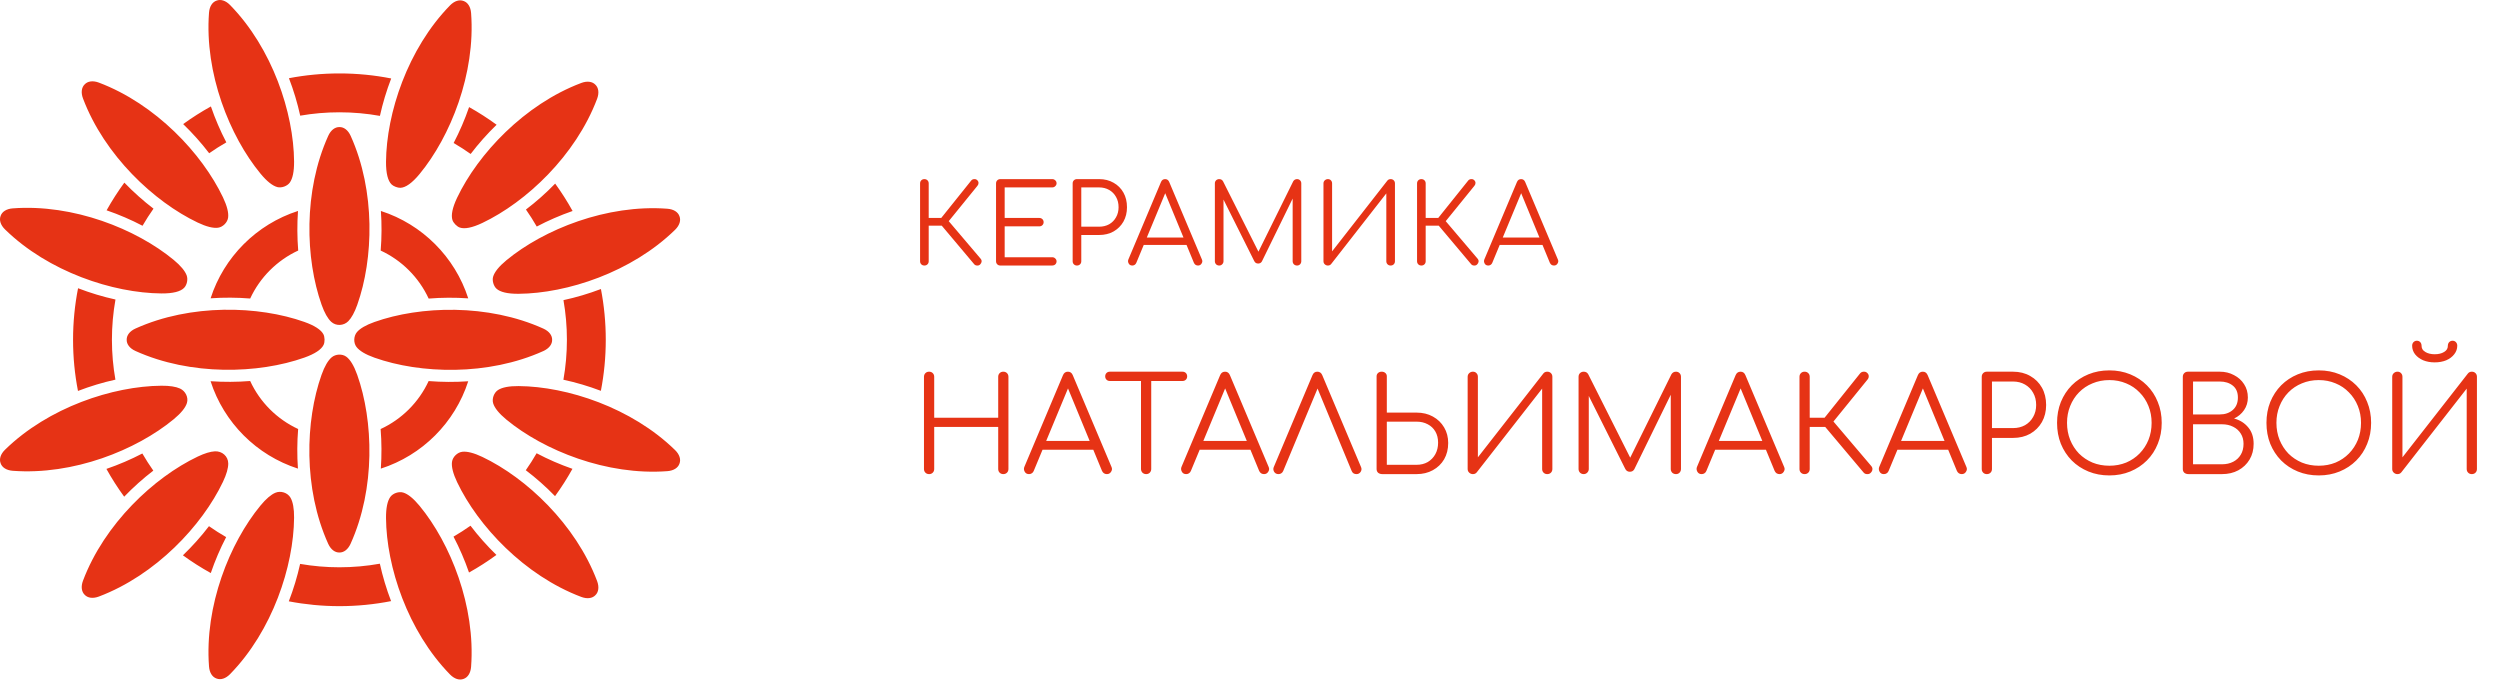 <?xml version="1.0" encoding="UTF-8"?> <svg xmlns="http://www.w3.org/2000/svg" width="305" height="83" viewBox="0 0 305 83" fill="none"><path fill-rule="evenodd" clip-rule="evenodd" d="M0.076 26.34C-0.118 26.837 0.056 27.447 0.617 27.995C5.916 33.169 13.781 35.751 19.697 35.8C21.11 35.81 22.034 35.567 22.467 35.112C22.82 34.741 22.948 34.072 22.775 33.602C22.574 33.056 22.049 32.418 21.187 31.705C16.624 27.94 8.939 24.863 1.554 25.421C0.773 25.48 0.247 25.835 0.076 26.34ZM46.469 25.739C48.991 26.551 51.25 27.954 53.079 29.784C54.911 31.615 56.314 33.875 57.125 36.4C55.515 36.288 53.893 36.297 52.297 36.426C51.7 35.135 50.88 33.969 49.887 32.976C48.896 31.984 47.731 31.165 46.443 30.569C46.572 28.971 46.581 27.349 46.469 25.739ZM57.123 46.516C56.311 49.038 54.909 51.296 53.079 53.126C51.248 54.958 48.987 56.36 46.462 57.172C46.573 55.562 46.564 53.94 46.436 52.343C47.727 51.746 48.894 50.927 49.887 49.934C50.879 48.943 51.697 47.778 52.293 46.49C53.89 46.619 55.513 46.627 57.123 46.516ZM36.347 57.17C33.825 56.357 31.567 54.956 29.737 53.126C27.906 51.294 26.503 49.034 25.691 46.509C27.301 46.62 28.924 46.611 30.52 46.483C31.117 47.773 31.936 48.941 32.929 49.934C33.921 50.925 35.086 51.743 36.373 52.34C36.245 53.937 36.236 55.56 36.347 57.17ZM25.694 36.392C26.506 33.87 27.908 31.613 29.737 29.784C31.569 27.952 33.83 26.548 36.355 25.736C36.244 27.346 36.253 28.969 36.381 30.565C35.09 31.162 33.922 31.983 32.929 32.976C31.938 33.967 31.12 35.131 30.523 36.419C28.927 36.29 27.304 36.281 25.694 36.392ZM41.412 15.503C40.879 15.49 40.365 15.863 40.043 16.577C36.992 23.325 37.256 31.599 39.234 37.175C39.59 38.178 39.987 38.87 40.407 39.259C41 39.806 41.933 39.755 42.492 39.186C42.884 38.787 43.255 38.118 43.59 37.175C45.569 31.599 45.832 23.325 42.782 16.577C42.459 15.863 41.946 15.49 41.412 15.503ZM15.456 41.451C15.444 41.984 15.816 42.498 16.53 42.821C23.279 45.871 31.553 45.607 37.128 43.629C38.432 43.166 39.212 42.634 39.48 42.072C39.649 41.716 39.633 41.1 39.443 40.758C39.144 40.223 38.377 39.716 37.128 39.273C31.553 37.294 23.279 37.031 16.53 40.081C15.816 40.404 15.444 40.917 15.456 41.451ZM41.405 67.407C41.938 67.419 42.452 67.047 42.774 66.333C45.825 59.585 45.561 51.31 43.583 45.735C43.179 44.598 42.723 43.859 42.239 43.511C41.728 43.143 40.941 43.193 40.466 43.592C40.022 43.967 39.601 44.679 39.226 45.735C37.248 51.31 36.985 59.585 40.035 66.333C40.358 67.047 40.871 67.419 41.405 67.407ZM67.361 41.459C67.373 40.925 67 40.412 66.287 40.089C59.538 37.039 51.264 37.302 45.689 39.281C44.635 39.655 43.923 40.074 43.547 40.518C43.139 41.001 43.105 41.821 43.491 42.328C43.849 42.799 44.579 43.243 45.689 43.637C51.264 45.615 59.538 45.879 66.287 42.828C67 42.506 67.373 41.992 67.361 41.459ZM41.408 8.959C43.57 8.959 45.682 9.17 47.726 9.573C47.151 11.067 46.689 12.601 46.35 14.138C44.746 13.85 43.095 13.7 41.408 13.7C39.777 13.7 38.18 13.841 36.626 14.111C36.288 12.572 35.826 11.037 35.252 9.541C37.246 9.159 39.303 8.959 41.408 8.959ZM57.23 13.065C58.395 13.716 59.515 14.437 60.586 15.22C59.437 16.334 58.373 17.531 57.42 18.783C56.749 18.308 56.056 17.862 55.343 17.447C56.074 16.052 56.708 14.58 57.23 13.065ZM67.731 22.399C68.504 23.466 69.215 24.581 69.856 25.74C68.344 26.267 66.875 26.904 65.484 27.639C65.075 26.927 64.634 26.234 64.165 25.564C65.418 24.612 66.615 23.548 67.731 22.399ZM73.313 35.261C73.7 37.266 73.904 39.337 73.904 41.454C73.904 43.584 73.698 45.666 73.307 47.681C71.809 47.113 70.274 46.657 68.736 46.327C69.016 44.745 69.163 43.117 69.163 41.454C69.163 39.804 69.018 38.188 68.742 36.617C70.28 36.286 71.816 35.829 73.313 35.261ZM69.839 57.198C69.198 58.354 68.488 59.466 67.715 60.53C66.599 59.382 65.401 58.319 64.147 57.368C64.617 56.699 65.057 56.008 65.467 55.297C66.858 56.033 68.327 56.671 69.839 57.198ZM60.564 67.703C59.497 68.483 58.38 69.2 57.22 69.848C56.696 68.334 56.06 66.862 55.328 65.469C56.04 65.055 56.732 64.611 57.401 64.138C58.353 65.39 59.416 66.588 60.564 67.703ZM47.712 73.337C45.672 73.738 43.565 73.95 41.408 73.95C39.297 73.95 37.233 73.747 35.233 73.362C35.81 71.868 36.275 70.333 36.615 68.795C38.172 69.066 39.774 69.209 41.408 69.209C43.093 69.209 44.741 69.058 46.343 68.771C46.679 70.308 47.14 71.842 47.712 73.337ZM25.716 69.913C24.536 69.261 23.4 68.537 22.316 67.748C23.468 66.638 24.538 65.443 25.495 64.194C26.172 64.668 26.871 65.114 27.591 65.528C26.864 66.924 26.234 68.398 25.716 69.913ZM15.15 60.596C14.361 59.515 13.636 58.383 12.983 57.207C14.497 56.686 15.971 56.055 17.366 55.326C17.782 56.044 18.228 56.742 18.704 57.417C17.454 58.375 16.261 59.443 15.15 60.596ZM9.513 47.695C9.12 45.675 8.913 43.589 8.913 41.454C8.913 39.303 9.123 37.2 9.523 35.165C11.017 35.74 12.551 36.202 14.088 36.541C13.803 38.136 13.654 39.778 13.654 41.454C13.654 43.113 13.801 44.738 14.08 46.317C12.542 46.656 11.008 47.12 9.513 47.695ZM13.006 25.658C13.659 24.486 14.383 23.359 15.171 22.282C16.283 23.434 17.477 24.501 18.727 25.457C18.251 26.131 17.805 26.826 17.389 27.543C15.994 26.812 14.521 26.18 13.006 25.658ZM22.346 15.137C23.426 14.353 24.556 13.635 25.73 12.986C26.251 14.5 26.882 15.973 27.611 17.368C26.893 17.78 26.195 18.223 25.52 18.696C24.565 17.445 23.497 16.25 22.346 15.137ZM82.896 56.562C83.09 56.065 82.916 55.454 82.356 54.907C77.057 49.733 69.191 47.15 63.276 47.102C62.098 47.093 61.26 47.261 60.763 47.58C60.262 47.902 59.992 48.646 60.169 49.214C60.344 49.779 60.878 50.446 61.786 51.196C66.349 54.961 74.034 58.038 81.418 57.481C82.2 57.421 82.725 57.066 82.896 56.562ZM82.896 26.384C83.09 26.881 82.916 27.491 82.356 28.039C77.057 33.213 69.191 35.795 63.276 35.843C61.922 35.854 61.017 35.631 60.562 35.212C60.211 34.887 60.028 34.227 60.156 33.773C60.318 33.2 60.855 32.519 61.786 31.749C66.349 27.984 74.034 24.907 81.418 25.465C82.2 25.524 82.725 25.879 82.896 26.384ZM72.636 10.332C73.022 10.7 73.122 11.327 72.846 12.06C70.23 18.989 64.193 24.654 58.852 27.197C57.602 27.791 56.675 27.967 56.087 27.759C55.732 27.633 55.311 27.201 55.198 26.843C55.01 26.254 55.191 25.34 55.771 24.116C58.315 18.776 63.98 12.739 70.909 10.124C71.642 9.847 72.268 9.947 72.636 10.332ZM56.554 0.12C57.059 0.291 57.415 0.816 57.474 1.598C58.032 8.983 54.954 16.668 51.189 21.23C50.27 22.343 49.476 22.895 48.842 22.913C48.52 22.922 48.014 22.732 47.782 22.511C47.328 22.077 47.084 21.154 47.094 19.741C47.143 13.825 49.726 5.96 54.9 0.661C55.448 0.101 56.057 -0.074 56.554 0.12ZM72.636 72.614C73.022 72.246 73.122 71.619 72.846 70.885C70.23 63.956 64.193 58.292 58.852 55.748C57.815 55.255 57 55.051 56.417 55.114C55.807 55.18 55.225 55.739 55.143 56.35C55.064 56.935 55.266 57.765 55.771 58.829C58.315 64.17 63.98 70.207 70.909 72.822C71.642 73.098 72.268 72.999 72.636 72.614ZM56.554 82.826C57.059 82.655 57.415 82.129 57.474 81.347C58.032 73.963 54.954 66.277 51.189 61.715C50.439 60.807 49.772 60.273 49.207 60.097C48.666 59.929 47.936 60.172 47.609 60.638C47.266 61.127 47.086 61.983 47.094 63.205C47.143 69.121 49.726 76.986 54.9 82.284C55.448 82.844 56.057 83.019 56.554 82.826ZM0.076 56.518C-0.118 56.021 0.056 55.41 0.617 54.863C5.916 49.688 13.781 47.106 19.697 47.058C20.698 47.051 21.453 47.17 21.963 47.402C22.61 47.697 23.021 48.473 22.804 49.17C22.628 49.735 22.095 50.401 21.187 51.152C16.624 54.917 8.939 57.994 1.554 57.437C0.773 57.377 0.247 57.022 0.076 56.518ZM10.336 72.57C9.951 72.201 9.85 71.575 10.127 70.841C12.742 63.912 18.78 58.248 24.12 55.704C24.973 55.299 25.676 55.088 26.223 55.062C27.087 55.02 27.835 55.654 27.846 56.537C27.853 57.102 27.643 57.854 27.201 58.785C24.657 64.126 18.992 70.162 12.064 72.778C11.331 73.054 10.704 72.955 10.336 72.57ZM26.419 82.781C25.914 82.611 25.558 82.085 25.499 81.303C24.941 73.918 28.019 66.233 31.784 61.671C32.459 60.854 33.067 60.339 33.593 60.117C34.251 59.838 35.089 60.1 35.446 60.725C35.735 61.23 35.886 62.042 35.878 63.161C35.83 69.077 33.247 76.942 28.073 82.24C27.525 82.8 26.915 82.975 26.419 82.781ZM10.336 10.288C9.951 10.656 9.85 11.283 10.127 12.016C12.742 18.945 18.78 24.61 24.12 27.153C25.184 27.659 26.014 27.861 26.6 27.782C27.19 27.702 27.75 27.142 27.829 26.552C27.909 25.966 27.707 25.137 27.201 24.073C24.657 18.732 18.992 12.695 12.064 10.079C11.331 9.803 10.704 9.903 10.336 10.288ZM26.419 0.076C25.914 0.247 25.558 0.772 25.499 1.554C24.941 8.939 28.019 16.624 31.784 21.186C32.571 22.14 33.267 22.681 33.849 22.828C34.355 22.956 35.045 22.704 35.351 22.281C35.702 21.795 35.887 20.933 35.878 19.697C35.83 13.781 33.247 5.916 28.073 0.617C27.525 0.057 26.915 -0.118 26.419 0.076Z" fill="#E63315"></path><path d="M119.579 32.26C119.489 32.359 119.368 32.404 119.215 32.395C119.062 32.395 118.94 32.341 118.85 32.233L114.476 27.035L118.499 22.014C118.598 21.905 118.72 21.852 118.864 21.852C119.008 21.843 119.129 21.887 119.228 21.986C119.336 22.095 119.386 22.212 119.377 22.337C119.377 22.454 119.332 22.567 119.242 22.675L115.745 26.982L119.633 31.558C119.732 31.675 119.773 31.797 119.755 31.922C119.746 32.039 119.687 32.152 119.579 32.26ZM112.775 32.395C112.622 32.395 112.496 32.346 112.397 32.246C112.298 32.148 112.249 32.022 112.249 31.869V22.378C112.249 22.225 112.298 22.099 112.397 22C112.496 21.901 112.622 21.852 112.775 21.852C112.928 21.852 113.054 21.901 113.153 22C113.252 22.099 113.302 22.225 113.302 22.378V26.59H115.435V27.535H113.302V31.869C113.302 32.022 113.252 32.148 113.153 32.246C113.054 32.346 112.928 32.395 112.775 32.395ZM122.043 32.395C121.89 32.395 121.764 32.346 121.665 32.246C121.566 32.148 121.517 32.022 121.517 31.869V22.378C121.517 22.225 121.566 22.099 121.665 22C121.764 21.901 121.89 21.852 122.043 21.852H128.375C128.519 21.852 128.64 21.901 128.739 22C128.847 22.09 128.901 22.212 128.901 22.364C128.901 22.5 128.847 22.616 128.739 22.715C128.64 22.814 128.519 22.864 128.375 22.864H122.57V26.59H126.795C126.948 26.59 127.074 26.64 127.173 26.738C127.272 26.837 127.322 26.959 127.322 27.103C127.322 27.247 127.272 27.369 127.173 27.468C127.074 27.567 126.948 27.616 126.795 27.616H122.57V31.383H128.375C128.519 31.383 128.64 31.432 128.739 31.531C128.847 31.63 128.901 31.747 128.901 31.882C128.901 32.035 128.847 32.161 128.739 32.26C128.64 32.35 128.519 32.395 128.375 32.395H122.043ZM131.39 32.395C131.237 32.395 131.111 32.346 131.012 32.246C130.913 32.148 130.864 32.022 130.864 31.869V22.378C130.864 22.225 130.913 22.099 131.012 22C131.111 21.901 131.237 21.852 131.39 21.852H134.09C134.756 21.852 135.346 22 135.859 22.297C136.372 22.585 136.772 22.985 137.06 23.498C137.348 24.012 137.492 24.605 137.492 25.28C137.492 25.938 137.348 26.523 137.06 27.035C136.772 27.54 136.372 27.94 135.859 28.237C135.346 28.525 134.756 28.669 134.09 28.669H131.917V31.869C131.917 32.022 131.867 32.148 131.768 32.246C131.669 32.346 131.543 32.395 131.39 32.395ZM131.917 27.657H134.09C134.549 27.657 134.959 27.558 135.319 27.36C135.679 27.152 135.958 26.869 136.156 26.509C136.363 26.149 136.466 25.739 136.466 25.28C136.466 24.803 136.363 24.385 136.156 24.025C135.958 23.665 135.679 23.381 135.319 23.174C134.959 22.968 134.549 22.864 134.09 22.864H131.917V27.657ZM138.141 32.395C137.934 32.395 137.785 32.309 137.695 32.139C137.605 31.968 137.596 31.801 137.668 31.639L141.637 22.216C141.736 21.973 141.907 21.852 142.15 21.852C142.384 21.852 142.551 21.973 142.65 22.216L146.632 31.652C146.713 31.823 146.7 31.99 146.592 32.152C146.493 32.314 146.349 32.395 146.16 32.395C146.052 32.395 145.953 32.368 145.863 32.314C145.782 32.26 145.714 32.179 145.66 32.071L141.948 23.067H142.366L138.627 32.071C138.582 32.179 138.514 32.26 138.424 32.314C138.343 32.368 138.249 32.395 138.141 32.395ZM139.032 29.884L139.437 28.98H144.918L145.323 29.884H139.032ZM148.74 32.395C148.596 32.395 148.47 32.346 148.362 32.246C148.263 32.139 148.214 32.013 148.214 31.869V22.378C148.214 22.225 148.263 22.099 148.362 22C148.47 21.901 148.596 21.852 148.74 21.852C148.956 21.852 149.114 21.942 149.213 22.122L153.762 31.166H153.303L157.772 22.122C157.88 21.942 158.037 21.852 158.244 21.852C158.388 21.852 158.51 21.901 158.609 22C158.708 22.099 158.757 22.225 158.757 22.378V31.869C158.757 32.013 158.708 32.139 158.609 32.246C158.51 32.346 158.388 32.395 158.244 32.395C158.091 32.395 157.961 32.346 157.853 32.246C157.754 32.139 157.704 32.013 157.704 31.869V23.741L157.934 23.755L153.951 31.895C153.852 32.066 153.699 32.152 153.492 32.152C153.267 32.152 153.105 32.044 153.006 31.828L148.997 23.809L149.267 23.741V31.869C149.267 32.013 149.213 32.139 149.105 32.246C149.006 32.346 148.884 32.395 148.74 32.395ZM162.003 32.395C161.859 32.395 161.733 32.346 161.625 32.246C161.517 32.148 161.463 32.022 161.463 31.869V22.378C161.463 22.225 161.517 22.099 161.625 22C161.733 21.901 161.859 21.852 162.003 21.852C162.156 21.852 162.278 21.901 162.368 22C162.467 22.099 162.516 22.225 162.516 22.378V30.667L169.253 22.041C169.352 21.915 169.487 21.852 169.658 21.852C169.811 21.852 169.937 21.901 170.036 22C170.135 22.099 170.184 22.225 170.184 22.378V31.869C170.184 32.022 170.135 32.148 170.036 32.246C169.937 32.346 169.811 32.395 169.658 32.395C169.505 32.395 169.379 32.346 169.28 32.246C169.181 32.148 169.131 32.022 169.131 31.869V23.593L162.395 32.219C162.35 32.273 162.291 32.319 162.219 32.355C162.147 32.382 162.075 32.395 162.003 32.395ZM180.211 32.26C180.121 32.359 179.999 32.404 179.846 32.395C179.693 32.395 179.572 32.341 179.482 32.233L175.108 27.035L179.131 22.014C179.23 21.905 179.351 21.852 179.495 21.852C179.639 21.843 179.761 21.887 179.86 21.986C179.968 22.095 180.017 22.212 180.008 22.337C180.008 22.454 179.963 22.567 179.873 22.675L176.377 26.982L180.265 31.558C180.364 31.675 180.404 31.797 180.386 31.922C180.377 32.039 180.319 32.152 180.211 32.26ZM173.407 32.395C173.254 32.395 173.128 32.346 173.029 32.246C172.93 32.148 172.88 32.022 172.88 31.869V22.378C172.88 22.225 172.93 22.099 173.029 22C173.128 21.901 173.254 21.852 173.407 21.852C173.56 21.852 173.686 21.901 173.785 22C173.884 22.099 173.933 22.225 173.933 22.378V26.59H176.066V27.535H173.933V31.869C173.933 32.022 173.884 32.148 173.785 32.246C173.686 32.346 173.56 32.395 173.407 32.395ZM181.568 32.395C181.361 32.395 181.212 32.309 181.122 32.139C181.032 31.968 181.023 31.801 181.095 31.639L185.064 22.216C185.163 21.973 185.334 21.852 185.577 21.852C185.811 21.852 185.978 21.973 186.077 22.216L190.059 31.652C190.14 31.823 190.127 31.99 190.019 32.152C189.92 32.314 189.776 32.395 189.587 32.395C189.479 32.395 189.38 32.368 189.29 32.314C189.209 32.26 189.141 32.179 189.087 32.071L185.375 23.067H185.793L182.054 32.071C182.009 32.179 181.941 32.26 181.851 32.314C181.77 32.368 181.676 32.395 181.568 32.395ZM182.459 29.884L182.864 28.98H188.345L188.75 29.884H182.459Z" fill="#E63315"></path><path d="M113.349 57.842C113.168 57.842 113.018 57.783 112.901 57.666C112.784 57.548 112.725 57.399 112.725 57.218V45.97C112.725 45.788 112.784 45.639 112.901 45.522C113.018 45.404 113.168 45.346 113.349 45.346C113.53 45.346 113.68 45.404 113.797 45.522C113.914 45.639 113.973 45.788 113.973 45.97V50.962H121.781V45.97C121.781 45.788 121.84 45.639 121.957 45.522C122.074 45.404 122.224 45.346 122.405 45.346C122.586 45.346 122.736 45.404 122.853 45.522C122.97 45.639 123.029 45.788 123.029 45.97V57.218C123.029 57.399 122.97 57.548 122.853 57.666C122.736 57.783 122.586 57.842 122.405 57.842C122.224 57.842 122.074 57.783 121.957 57.666C121.84 57.548 121.781 57.399 121.781 57.218V52.082H113.973V57.218C113.973 57.399 113.914 57.548 113.797 57.666C113.68 57.783 113.53 57.842 113.349 57.842ZM125.537 57.842C125.292 57.842 125.116 57.74 125.009 57.538C124.902 57.335 124.892 57.138 124.977 56.946L129.681 45.778C129.798 45.49 130.001 45.346 130.289 45.346C130.566 45.346 130.764 45.49 130.881 45.778L135.601 56.962C135.697 57.164 135.681 57.362 135.553 57.554C135.436 57.746 135.265 57.842 135.041 57.842C134.913 57.842 134.796 57.81 134.689 57.746C134.593 57.682 134.513 57.586 134.449 57.458L130.049 46.786H130.545L126.113 57.458C126.06 57.586 125.98 57.682 125.873 57.746C125.777 57.81 125.665 57.842 125.537 57.842ZM126.593 54.866L127.073 53.794H133.569L134.049 54.866H126.593ZM139.826 57.842C139.655 57.842 139.506 57.783 139.378 57.666C139.26 57.538 139.202 57.388 139.202 57.218V45.346H140.45V57.218C140.45 57.388 140.391 57.538 140.274 57.666C140.156 57.783 140.007 57.842 139.826 57.842ZM135.41 46.482C135.239 46.482 135.1 46.428 134.994 46.322C134.887 46.215 134.834 46.082 134.834 45.922C134.834 45.751 134.887 45.612 134.994 45.506C135.1 45.399 135.239 45.346 135.41 45.346H144.258C144.428 45.346 144.567 45.399 144.674 45.506C144.78 45.612 144.834 45.751 144.834 45.922C144.834 46.082 144.78 46.215 144.674 46.322C144.567 46.428 144.428 46.482 144.258 46.482H135.41ZM144.709 57.842C144.463 57.842 144.287 57.74 144.181 57.538C144.074 57.335 144.063 57.138 144.149 56.946L148.853 45.778C148.97 45.49 149.173 45.346 149.461 45.346C149.738 45.346 149.935 45.49 150.053 45.778L154.773 56.962C154.869 57.164 154.853 57.362 154.725 57.554C154.607 57.746 154.437 57.842 154.213 57.842C154.085 57.842 153.967 57.81 153.861 57.746C153.765 57.682 153.685 57.586 153.621 57.458L149.221 46.786H149.717L145.285 57.458C145.231 57.586 145.151 57.682 145.045 57.746C144.949 57.81 144.837 57.842 144.709 57.842ZM145.765 54.866L146.245 53.794H152.741L153.221 54.866H145.765ZM155.975 57.842C155.729 57.842 155.548 57.74 155.431 57.538C155.324 57.335 155.319 57.138 155.415 56.946L160.119 45.778C160.236 45.49 160.433 45.346 160.711 45.346C160.999 45.346 161.201 45.49 161.319 45.778L166.039 56.962C166.135 57.164 166.124 57.362 166.007 57.554C165.889 57.746 165.713 57.842 165.479 57.842C165.351 57.842 165.233 57.81 165.127 57.746C165.031 57.682 164.956 57.586 164.903 57.458L160.487 46.786H160.999L156.551 57.458C156.497 57.586 156.417 57.682 156.311 57.746C156.215 57.81 156.103 57.842 155.975 57.842ZM168.648 57.842C168.445 57.842 168.274 57.788 168.136 57.682C168.008 57.564 167.944 57.41 167.944 57.218V45.906C167.944 45.746 168.002 45.612 168.12 45.506C168.237 45.399 168.386 45.346 168.568 45.346C168.749 45.346 168.898 45.399 169.016 45.506C169.133 45.612 169.192 45.746 169.192 45.906V50.338H172.824C173.57 50.338 174.232 50.498 174.808 50.818C175.394 51.138 175.853 51.58 176.184 52.146C176.514 52.7 176.68 53.335 176.68 54.05C176.68 54.796 176.514 55.458 176.184 56.034C175.853 56.599 175.394 57.042 174.808 57.362C174.232 57.682 173.57 57.842 172.824 57.842H168.648ZM169.192 56.706H172.824C173.336 56.706 173.789 56.594 174.184 56.37C174.578 56.135 174.888 55.815 175.112 55.41C175.336 55.004 175.448 54.535 175.448 54.002C175.448 53.479 175.336 53.026 175.112 52.642C174.888 52.258 174.578 51.964 174.184 51.762C173.789 51.548 173.336 51.442 172.824 51.442H169.192V56.706ZM179.693 57.842C179.522 57.842 179.373 57.783 179.245 57.666C179.117 57.548 179.053 57.399 179.053 57.218V45.97C179.053 45.788 179.117 45.639 179.245 45.522C179.373 45.404 179.522 45.346 179.693 45.346C179.874 45.346 180.018 45.404 180.125 45.522C180.242 45.639 180.301 45.788 180.301 45.97V55.794L188.285 45.57C188.402 45.42 188.562 45.346 188.765 45.346C188.946 45.346 189.096 45.404 189.213 45.522C189.33 45.639 189.389 45.788 189.389 45.97V57.218C189.389 57.399 189.33 57.548 189.213 57.666C189.096 57.783 188.946 57.842 188.765 57.842C188.584 57.842 188.434 57.783 188.317 57.666C188.2 57.548 188.141 57.399 188.141 57.218V47.41L180.157 57.634C180.104 57.698 180.034 57.751 179.949 57.794C179.864 57.826 179.778 57.842 179.693 57.842ZM193.208 57.842C193.038 57.842 192.888 57.783 192.76 57.666C192.643 57.538 192.584 57.388 192.584 57.218V45.97C192.584 45.788 192.643 45.639 192.76 45.522C192.888 45.404 193.038 45.346 193.208 45.346C193.464 45.346 193.651 45.452 193.768 45.666L199.16 56.386H198.616L203.912 45.666C204.04 45.452 204.227 45.346 204.472 45.346C204.643 45.346 204.787 45.404 204.904 45.522C205.022 45.639 205.08 45.788 205.08 45.97V57.218C205.08 57.388 205.022 57.538 204.904 57.666C204.787 57.783 204.643 57.842 204.472 57.842C204.291 57.842 204.136 57.783 204.008 57.666C203.891 57.538 203.832 57.388 203.832 57.218V47.586L204.104 47.602L199.384 57.25C199.267 57.452 199.086 57.554 198.84 57.554C198.574 57.554 198.382 57.426 198.264 57.17L193.512 47.666L193.832 47.586V57.218C193.832 57.388 193.768 57.538 193.64 57.666C193.523 57.783 193.379 57.842 193.208 57.842ZM207.599 57.842C207.354 57.842 207.178 57.74 207.071 57.538C206.965 57.335 206.954 57.138 207.039 56.946L211.743 45.778C211.861 45.49 212.063 45.346 212.351 45.346C212.629 45.346 212.826 45.49 212.943 45.778L217.663 56.962C217.759 57.164 217.743 57.362 217.615 57.554C217.498 57.746 217.327 57.842 217.103 57.842C216.975 57.842 216.858 57.81 216.751 57.746C216.655 57.682 216.575 57.586 216.511 57.458L212.111 46.786H212.607L208.175 57.458C208.122 57.586 208.042 57.682 207.935 57.746C207.839 57.81 207.727 57.842 207.599 57.842ZM208.655 54.866L209.135 53.794H215.631L216.111 54.866H208.655ZM228.225 57.682C228.119 57.799 227.975 57.852 227.793 57.842C227.612 57.842 227.468 57.778 227.361 57.65L222.177 51.49L226.945 45.538C227.063 45.41 227.207 45.346 227.377 45.346C227.548 45.335 227.692 45.388 227.809 45.506C227.937 45.634 227.996 45.772 227.985 45.922C227.985 46.06 227.932 46.194 227.825 46.322L223.681 51.426L228.289 56.85C228.407 56.988 228.455 57.132 228.433 57.282C228.423 57.42 228.353 57.554 228.225 57.682ZM220.161 57.842C219.98 57.842 219.831 57.783 219.713 57.666C219.596 57.548 219.537 57.399 219.537 57.218V45.97C219.537 45.788 219.596 45.639 219.713 45.522C219.831 45.404 219.98 45.346 220.161 45.346C220.343 45.346 220.492 45.404 220.609 45.522C220.727 45.639 220.785 45.788 220.785 45.97V50.962H223.313V52.082H220.785V57.218C220.785 57.399 220.727 57.548 220.609 57.666C220.492 57.783 220.343 57.842 220.161 57.842ZM229.834 57.842C229.588 57.842 229.412 57.74 229.306 57.538C229.199 57.335 229.188 57.138 229.274 56.946L233.978 45.778C234.095 45.49 234.298 45.346 234.586 45.346C234.863 45.346 235.06 45.49 235.178 45.778L239.898 56.962C239.994 57.164 239.978 57.362 239.85 57.554C239.732 57.746 239.562 57.842 239.338 57.842C239.21 57.842 239.092 57.81 238.986 57.746C238.89 57.682 238.81 57.586 238.746 57.458L234.346 46.786H234.842L230.41 57.458C230.356 57.586 230.276 57.682 230.17 57.746C230.074 57.81 229.962 57.842 229.834 57.842ZM230.89 54.866L231.37 53.794H237.866L238.346 54.866H230.89ZM242.396 57.842C242.214 57.842 242.065 57.783 241.948 57.666C241.83 57.548 241.772 57.399 241.772 57.218V45.97C241.772 45.788 241.83 45.639 241.948 45.522C242.065 45.404 242.214 45.346 242.396 45.346H245.596C246.385 45.346 247.084 45.522 247.692 45.874C248.3 46.215 248.774 46.69 249.116 47.298C249.457 47.906 249.628 48.61 249.628 49.41C249.628 50.188 249.457 50.882 249.116 51.49C248.774 52.087 248.3 52.562 247.692 52.914C247.084 53.255 246.385 53.426 245.596 53.426H243.02V57.218C243.02 57.399 242.961 57.548 242.844 57.666C242.726 57.783 242.577 57.842 242.396 57.842ZM243.02 52.226H245.596C246.14 52.226 246.625 52.108 247.052 51.874C247.478 51.628 247.809 51.292 248.044 50.866C248.289 50.439 248.412 49.954 248.412 49.41C248.412 48.844 248.289 48.348 248.044 47.922C247.809 47.495 247.478 47.159 247.052 46.914C246.625 46.668 246.14 46.546 245.596 46.546H243.02V52.226ZM257.345 58.002C256.417 58.002 255.563 57.842 254.785 57.522C254.006 57.202 253.329 56.754 252.753 56.178C252.187 55.602 251.745 54.924 251.425 54.146C251.115 53.367 250.961 52.514 250.961 51.586C250.961 50.668 251.115 49.82 251.425 49.042C251.745 48.263 252.187 47.586 252.753 47.01C253.329 46.434 254.006 45.986 254.785 45.666C255.563 45.346 256.417 45.186 257.345 45.186C258.262 45.186 259.11 45.346 259.889 45.666C260.667 45.986 261.345 46.434 261.921 47.01C262.497 47.586 262.939 48.263 263.249 49.042C263.569 49.82 263.729 50.668 263.729 51.586C263.729 52.514 263.569 53.367 263.249 54.146C262.939 54.924 262.497 55.602 261.921 56.178C261.345 56.754 260.667 57.202 259.889 57.522C259.11 57.842 258.262 58.002 257.345 58.002ZM257.345 56.818C258.081 56.818 258.763 56.69 259.393 56.434C260.022 56.167 260.566 55.799 261.025 55.33C261.494 54.85 261.857 54.295 262.113 53.666C262.369 53.026 262.497 52.332 262.497 51.586C262.497 50.85 262.369 50.167 262.113 49.538C261.857 48.898 261.494 48.343 261.025 47.874C260.566 47.394 260.022 47.026 259.393 46.77C258.763 46.503 258.081 46.37 257.345 46.37C256.598 46.37 255.91 46.503 255.281 46.77C254.651 47.026 254.102 47.394 253.633 47.874C253.174 48.343 252.817 48.898 252.561 49.538C252.305 50.167 252.177 50.85 252.177 51.586C252.177 52.332 252.305 53.026 252.561 53.666C252.817 54.295 253.174 54.85 253.633 55.33C254.102 55.799 254.651 56.167 255.281 56.434C255.91 56.69 256.598 56.818 257.345 56.818ZM267.007 57.842C266.804 57.842 266.634 57.788 266.495 57.682C266.367 57.564 266.303 57.41 266.303 57.218V45.97C266.303 45.788 266.362 45.639 266.479 45.522C266.596 45.404 266.746 45.346 266.927 45.346H270.815C271.455 45.346 272.031 45.484 272.543 45.762C273.066 46.028 273.476 46.396 273.775 46.866C274.084 47.335 274.239 47.879 274.239 48.498C274.239 49.074 274.084 49.586 273.775 50.034C273.466 50.482 273.06 50.823 272.559 51.058C273.274 51.25 273.85 51.612 274.287 52.146C274.724 52.668 274.943 53.335 274.943 54.146C274.943 54.871 274.778 55.511 274.447 56.066C274.116 56.62 273.658 57.058 273.071 57.378C272.495 57.687 271.834 57.842 271.087 57.842H267.007ZM267.551 56.642H271.087C271.599 56.642 272.052 56.54 272.447 56.338C272.842 56.135 273.151 55.847 273.375 55.474C273.599 55.1 273.711 54.658 273.711 54.146C273.711 53.666 273.599 53.25 273.375 52.898C273.151 52.535 272.842 52.258 272.447 52.066C272.052 51.863 271.599 51.762 271.087 51.762H267.551V56.642ZM267.551 50.562H270.815C271.455 50.562 271.983 50.38 272.399 50.018C272.815 49.655 273.023 49.148 273.023 48.498C273.023 47.858 272.815 47.372 272.399 47.042C271.983 46.711 271.455 46.546 270.815 46.546H267.551V50.562ZM282.892 58.002C281.964 58.002 281.11 57.842 280.332 57.522C279.553 57.202 278.876 56.754 278.3 56.178C277.734 55.602 277.292 54.924 276.972 54.146C276.662 53.367 276.508 52.514 276.508 51.586C276.508 50.668 276.662 49.82 276.972 49.042C277.292 48.263 277.734 47.586 278.3 47.01C278.876 46.434 279.553 45.986 280.332 45.666C281.11 45.346 281.964 45.186 282.892 45.186C283.809 45.186 284.657 45.346 285.436 45.666C286.214 45.986 286.892 46.434 287.468 47.01C288.044 47.586 288.486 48.263 288.796 49.042C289.116 49.82 289.276 50.668 289.276 51.586C289.276 52.514 289.116 53.367 288.796 54.146C288.486 54.924 288.044 55.602 287.468 56.178C286.892 56.754 286.214 57.202 285.436 57.522C284.657 57.842 283.809 58.002 282.892 58.002ZM282.892 56.818C283.628 56.818 284.31 56.69 284.94 56.434C285.569 56.167 286.113 55.799 286.572 55.33C287.041 54.85 287.404 54.295 287.66 53.666C287.916 53.026 288.044 52.332 288.044 51.586C288.044 50.85 287.916 50.167 287.66 49.538C287.404 48.898 287.041 48.343 286.572 47.874C286.113 47.394 285.569 47.026 284.94 46.77C284.31 46.503 283.628 46.37 282.892 46.37C282.145 46.37 281.457 46.503 280.828 46.77C280.198 47.026 279.649 47.394 279.18 47.874C278.721 48.343 278.364 48.898 278.108 49.538C277.852 50.167 277.724 50.85 277.724 51.586C277.724 52.332 277.852 53.026 278.108 53.666C278.364 54.295 278.721 54.85 279.18 55.33C279.649 55.799 280.198 56.167 280.828 56.434C281.457 56.69 282.145 56.818 282.892 56.818ZM292.49 57.842C292.319 57.842 292.17 57.783 292.042 57.666C291.914 57.548 291.85 57.399 291.85 57.218V45.97C291.85 45.788 291.914 45.639 292.042 45.522C292.17 45.404 292.319 45.346 292.49 45.346C292.671 45.346 292.815 45.404 292.922 45.522C293.039 45.639 293.098 45.788 293.098 45.97V55.794L301.082 45.57C301.199 45.42 301.359 45.346 301.562 45.346C301.743 45.346 301.893 45.404 302.01 45.522C302.127 45.639 302.186 45.788 302.186 45.97V57.218C302.186 57.399 302.127 57.548 302.01 57.666C301.893 57.783 301.743 57.842 301.562 57.842C301.381 57.842 301.231 57.783 301.114 57.666C300.997 57.548 300.938 57.399 300.938 57.218V47.41L292.954 57.634C292.901 57.698 292.831 57.751 292.746 57.794C292.661 57.826 292.575 57.842 292.49 57.842ZM297.034 44.21C296.511 44.21 296.042 44.124 295.626 43.954C295.21 43.772 294.879 43.527 294.634 43.218C294.399 42.908 294.282 42.562 294.282 42.178C294.282 42.007 294.335 41.863 294.442 41.746C294.559 41.628 294.698 41.57 294.858 41.57C295.029 41.57 295.167 41.628 295.274 41.746C295.381 41.863 295.434 42.023 295.434 42.226C295.434 42.524 295.589 42.764 295.898 42.946C296.207 43.127 296.586 43.218 297.034 43.218C297.493 43.218 297.871 43.127 298.17 42.946C298.479 42.764 298.634 42.524 298.634 42.226C298.634 42.023 298.687 41.863 298.794 41.746C298.911 41.628 299.05 41.57 299.21 41.57C299.381 41.57 299.519 41.628 299.626 41.746C299.733 41.863 299.786 42.007 299.786 42.178C299.786 42.562 299.663 42.908 299.418 43.218C299.183 43.527 298.858 43.772 298.442 43.954C298.026 44.124 297.557 44.21 297.034 44.21Z" fill="#E63315"></path></svg> 